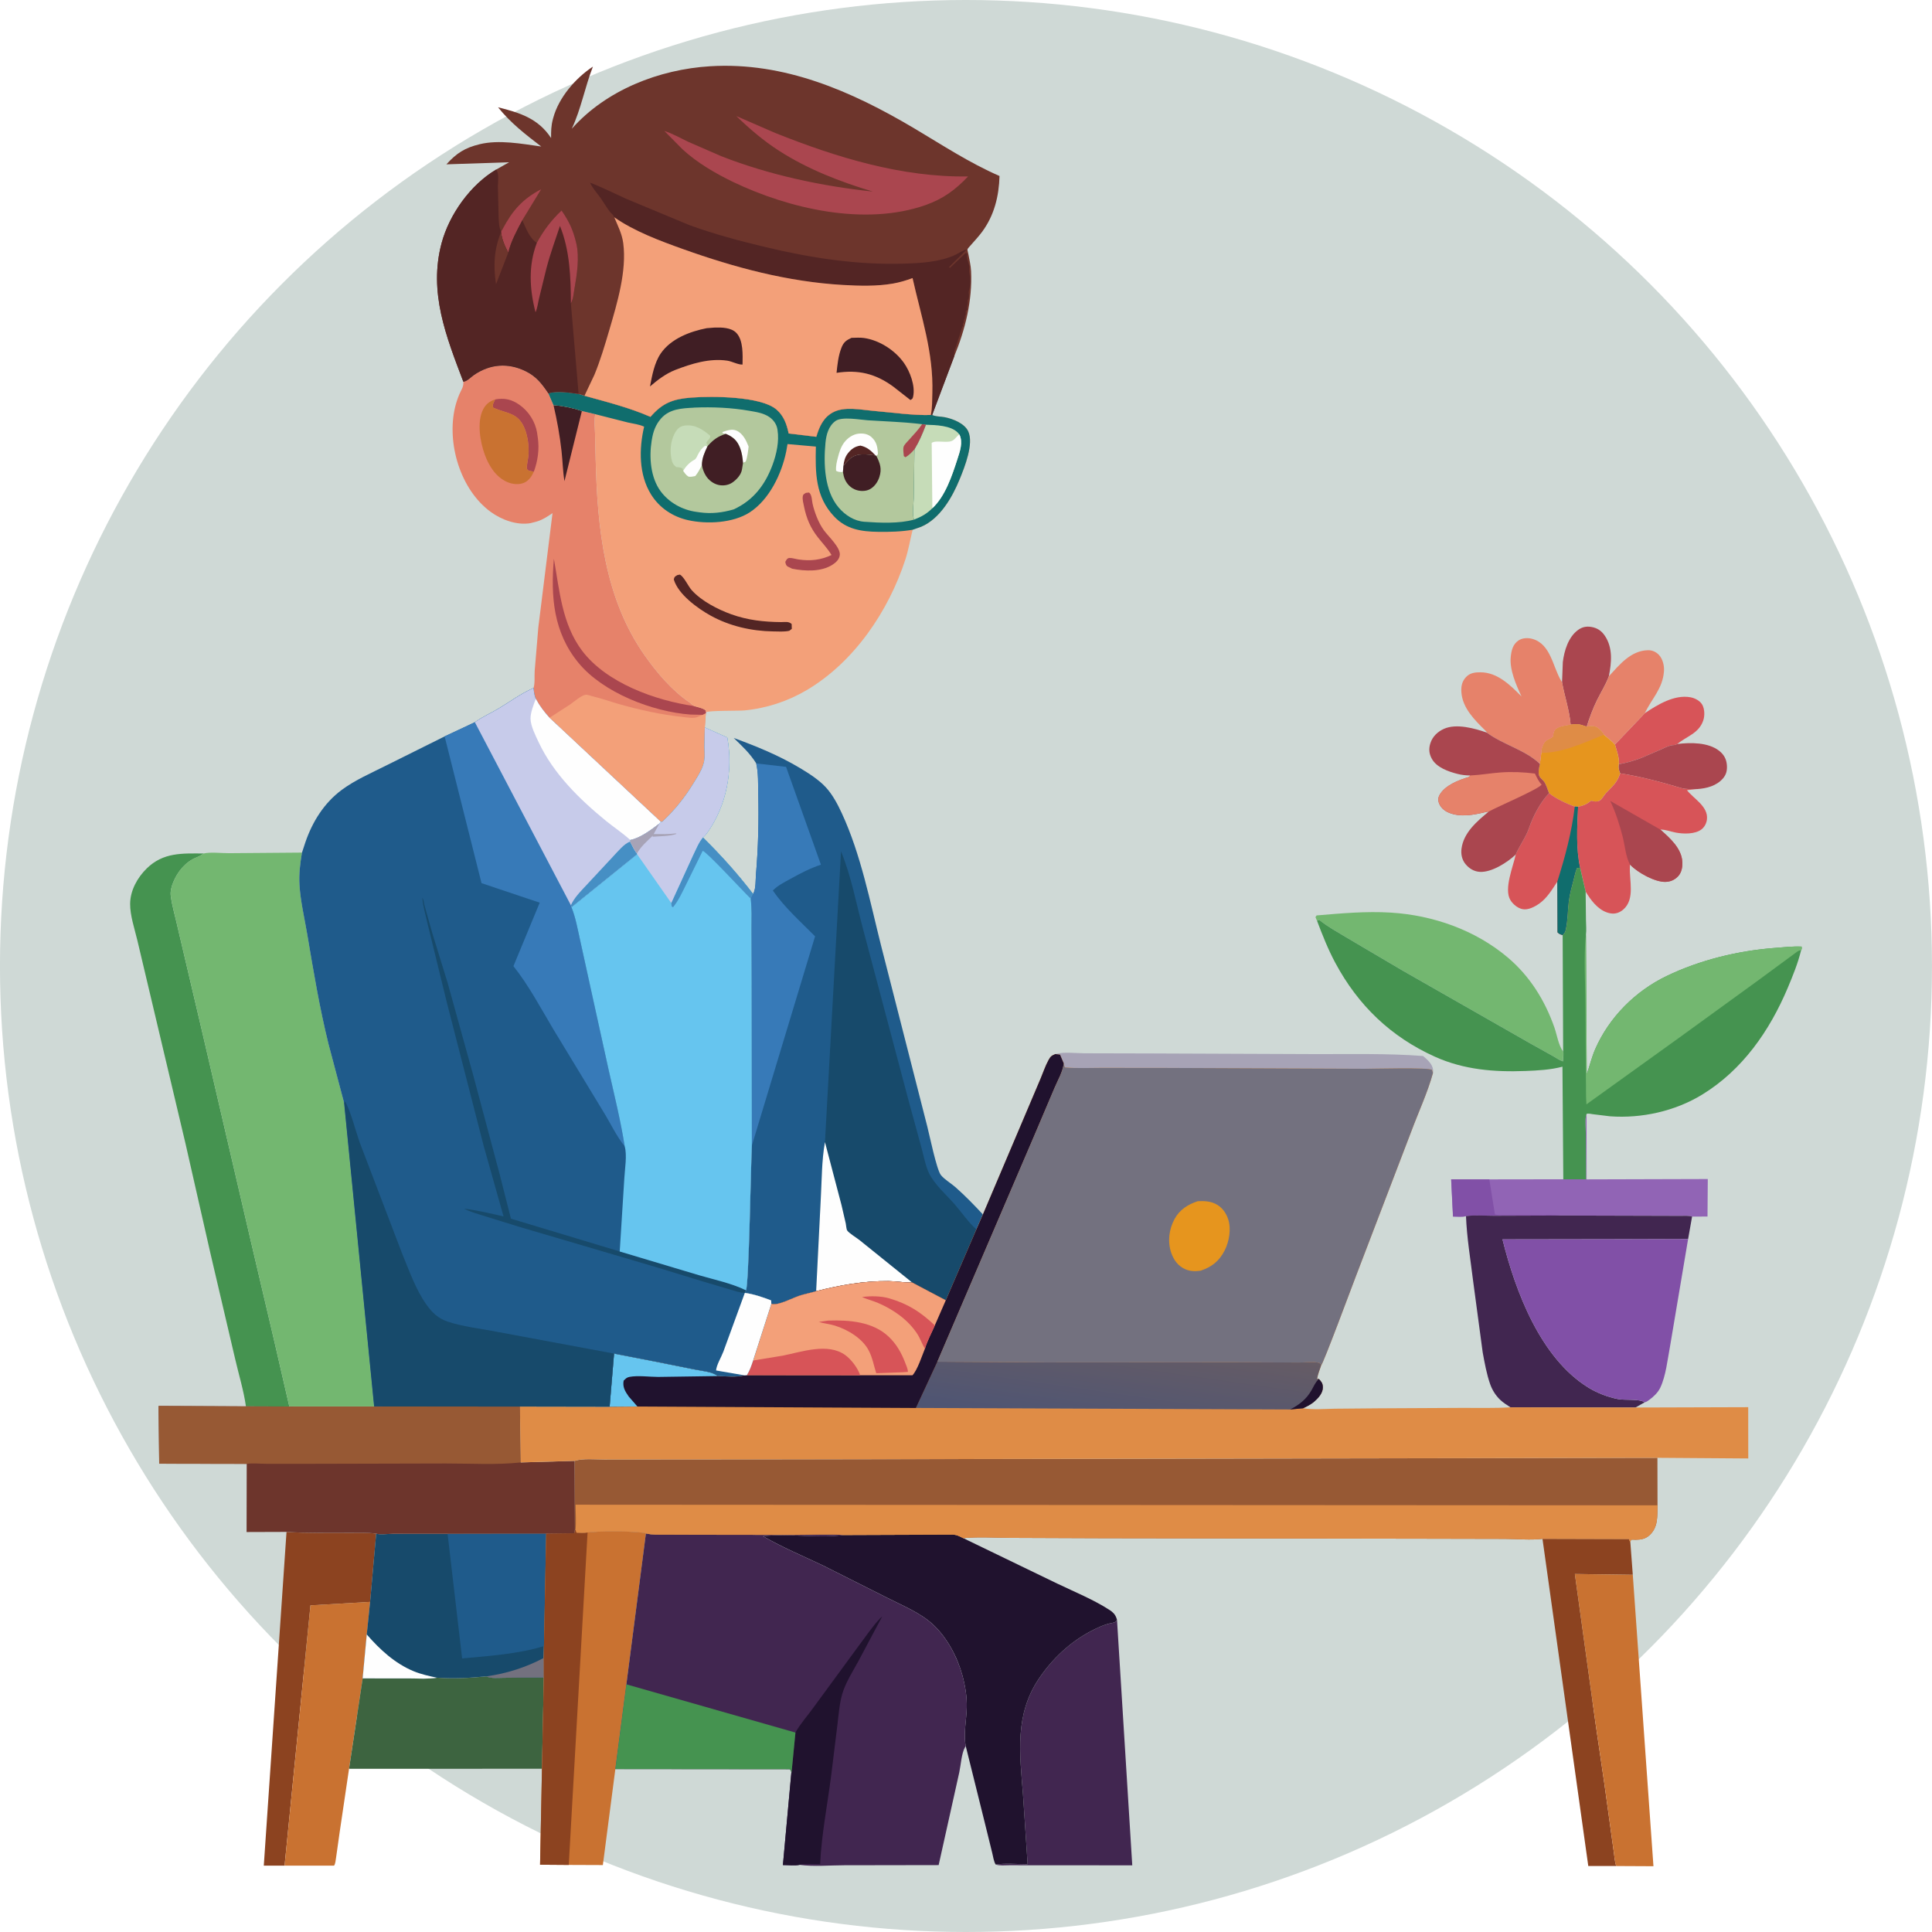 <?xml version="1.0" encoding="UTF-8" standalone="no"?>
<!-- Created with Inkscape (http://www.inkscape.org/) -->

<svg
   width="73.312mm"
   height="73.312mm"
   viewBox="0 0 73.312 73.312"
   version="1.1"
   id="svg1"
   xml:space="preserve"
   xmlns="http://www.w3.org/2000/svg"
   xmlns:svg="http://www.w3.org/2000/svg"><defs
     id="defs1"><linearGradient
       id="gradient_0-02"
       gradientUnits="userSpaceOnUse"
       x1="593.331"
       y1="702.55"
       x2="586.299"
       y2="752.039"
       gradientTransform="matrix(0.074,0,0,0.074,10.937,107.157)"><stop
         offset="0"
         stop-color="#675C64"
         id="stop81-1" /><stop
         offset="1"
         stop-color="#4F5573"
         id="stop82-7" /></linearGradient></defs><g
     id="layer1"
     transform="translate(-3.241,-111.568)"><circle
       style="fill:#cfd9d6;fill-opacity:1;stroke:#000000;stroke-width:0"
       id="path7-9"
       cx="39.896"
       cy="148.224"
       r="36.656" /><g
       id="g9"
       transform="translate(-9.068,2.925)"><path
         fill="#d75458"
         d="m 74.725,135.705 c 0.482,-0.322 1.121,-0.714 1.729,-0.603 0.166,0.03 0.363,0.129 0.449,0.282 0.093,0.165 0.098,0.421 0.038,0.597 -0.17,0.499 -0.629,0.594 -0.983,0.894 -0.059,0.029 -0.088,0.038 -0.154,0.041 -0.143,0.007 -0.308,0.095 -0.439,0.153 l -0.761,0.329 c -0.283,0.11 -0.567,0.188 -0.865,0.244 0.029,-0.225 -0.087,-0.529 -0.148,-0.748 z"
         id="path2-0"
         style="stroke-width:0.074" /><path
         fill="#aa464f"
         d="m 75.958,136.875 c 0.501,-0.061 1.174,-0.067 1.589,0.26 0.175,0.137 0.273,0.313 0.29,0.535 0.016,0.2 -0.018,0.364 -0.153,0.517 -0.244,0.278 -0.612,0.372 -0.968,0.398 l -0.029,1.4e-4 c -0.185,-10e-4 -0.399,0.014 -0.577,-0.038 -0.778,-0.231 -1.52,-0.432 -2.322,-0.559 -0.052,-0.132 -0.076,-0.204 -0.05,-0.345 0.298,-0.056 0.582,-0.134 0.865,-0.244 l 0.761,-0.329 c 0.13,-0.058 0.296,-0.146 0.439,-0.153 0.066,-0.003 0.096,-0.013 0.154,-0.041 z"
         id="path3-64"
         style="stroke-width:0.074" /><path
         fill="#aa464f"
         d="m 71.583,134.531 0.029,-0.763 c 0.053,-0.434 0.21,-0.953 0.579,-1.221 0.154,-0.111 0.31,-0.145 0.496,-0.115 0.227,0.037 0.391,0.144 0.519,0.335 0.313,0.466 0.254,1.021 0.153,1.537 -0.111,0.307 -0.297,0.599 -0.442,0.892 -0.163,0.33 -0.289,0.671 -0.4,1.022 l -0.165,-0.054 c -0.154,-0.054 -0.285,-0.037 -0.444,-0.024 -0.041,-0.528 -0.233,-1.084 -0.326,-1.61 z"
         id="path4-74"
         style="stroke-width:0.074" /><path
         fill="#e6826a"
         d="m 73.36,134.304 c 0.402,-0.437 0.831,-0.973 1.482,-0.988 0.157,-0.004 0.307,0.062 0.414,0.175 0.15,0.157 0.21,0.414 0.194,0.625 -0.048,0.662 -0.463,1.032 -0.725,1.588 l -1.135,1.19 c -0.132,-0.139 -0.272,-0.251 -0.42,-0.371 -0.025,-0.08 -0.156,-0.201 -0.223,-0.252 -0.136,-0.102 -0.27,-0.072 -0.428,-0.054 0.111,-0.351 0.237,-0.691 0.4,-1.022 0.145,-0.293 0.331,-0.585 0.442,-0.892 z"
         id="path5-8"
         style="stroke-width:0.074" /><path
         fill="#e6951e"
         d="m 71.909,136.14 c 0.159,-0.013 0.29,-0.03 0.444,0.024 l 0.165,0.054 c 0.158,-0.019 0.292,-0.048 0.428,0.054 0.068,0.051 0.198,0.172 0.223,0.252 0.148,0.12 0.288,0.232 0.42,0.371 0.062,0.219 0.177,0.523 0.148,0.748 -0.026,0.141 -0.002,0.213 0.05,0.345 -0.124,0.38 -0.295,0.484 -0.546,0.759 -0.083,0.091 -0.135,0.226 -0.246,0.284 -0.086,0.045 -0.218,0.025 -0.31,-0.003 l -0.039,0.03 c -0.16,0.122 -0.263,0.159 -0.457,0.197 l -0.124,-0.007 c -0.309,-0.106 -0.721,-0.3 -0.974,-0.505 -0.057,-0.132 -0.107,-0.321 -0.188,-0.437 -0.048,-0.068 -0.127,-0.121 -0.17,-0.191 -0.078,-0.127 -0.019,-0.348 0.01,-0.485 l 0.053,-0.42 c 0.004,-0.07 0.009,-0.133 0.031,-0.2 0.042,-0.127 0.103,-0.249 0.23,-0.305 0.068,-0.03 0.119,-0.061 0.18,-0.102 0.015,-0.083 0.027,-0.197 0.081,-0.264 0.11,-0.139 0.424,-0.166 0.59,-0.198 z"
         id="path6-58"
         style="stroke-width:0.074" /><path
         fill="#df8c46"
         d="m 71.909,136.14 c 0.159,-0.013 0.29,-0.03 0.444,0.024 l 0.165,0.054 c 0.158,-0.019 0.292,-0.048 0.428,0.054 0.068,0.051 0.198,0.172 0.223,0.252 -0.712,0.29 -1.593,0.7 -2.372,0.686 0.004,-0.07 0.009,-0.133 0.031,-0.2 0.042,-0.127 0.103,-0.249 0.23,-0.305 0.068,-0.03 0.119,-0.061 0.18,-0.102 0.015,-0.083 0.027,-0.197 0.081,-0.264 0.11,-0.139 0.424,-0.166 0.59,-0.198 z"
         id="path7-2"
         style="stroke-width:0.074" /><path
         fill="#a7a3b6"
         d="m 52.355,148.64 c 0.308,-0.091 0.779,-0.03 1.104,-0.029 l 2.46,0.006 6.263,0.025 c 1.369,0.005 2.76,-0.032 4.125,0.072 0.155,0.127 0.362,0.308 0.382,0.526 0.005,0.058 0.002,0.064 -0.004,0.116 l -0.039,-0.116 c -0.125,-0.101 -2.252,-0.04 -2.568,-0.041 l -7.484,-0.032 -2.485,-0.003 c -0.459,-6.7e-4 -0.938,0.026 -1.394,-0.017 l -0.042,-0.152 -0.14,-0.331 z"
         id="path8-6"
         style="stroke-width:0.074" /><path
         fill="#d75458"
         d="m 71.093,138.744 c 0.253,0.205 0.666,0.399 0.974,0.505 l 0.124,0.007 c -0.035,0.747 -0.086,1.581 0.078,2.316 l -0.118,0.01 c -0.061,0.132 -0.088,0.287 -0.124,0.427 -0.071,0.272 -0.153,0.558 -0.187,0.836 -0.043,0.345 -0.037,0.704 -0.11,1.043 l -0.008,0.041 c -0.02,0.09 -0.053,0.134 -0.116,0.201 -0.094,-0.033 -0.126,-0.036 -0.197,-0.108 l -0.007,-1.922 c -0.191,0.289 -0.383,0.613 -0.668,0.819 -0.171,0.124 -0.434,0.268 -0.654,0.222 -0.183,-0.038 -0.363,-0.187 -0.458,-0.345 -0.255,-0.423 0.109,-1.277 0.203,-1.727 0.142,-0.336 0.386,-0.659 0.503,-1.001 0.149,-0.437 0.433,-0.996 0.764,-1.324 z"
         id="path9-0"
         style="stroke-width:0.074" /><path
         fill="#106d6d"
         d="m 72.067,139.249 0.124,0.007 c -0.035,0.747 -0.086,1.581 0.078,2.316 l -0.118,0.01 c -0.061,0.132 -0.088,0.287 -0.124,0.427 -0.071,0.272 -0.153,0.558 -0.187,0.836 -0.043,0.345 -0.037,0.704 -0.11,1.043 l -0.008,0.041 c -0.02,0.09 -0.053,0.134 -0.116,0.201 -0.094,-0.033 -0.126,-0.036 -0.197,-0.108 l -0.007,-1.922 c 0.298,-0.943 0.546,-1.867 0.664,-2.851 z"
         id="path10-6"
         style="stroke-width:0.074" /><path
         fill="#e6826a"
         d="m 68.734,136.445 c -0.042,-0.061 -0.026,-0.044 -0.07,-0.088 -0.399,-0.393 -0.853,-0.84 -0.9,-1.435 -0.018,-0.227 0.018,-0.427 0.183,-0.595 0.153,-0.155 0.339,-0.174 0.545,-0.173 0.643,0.004 1.129,0.489 1.552,0.916 -0.204,-0.438 -0.462,-1.019 -0.407,-1.512 0.027,-0.243 0.078,-0.465 0.293,-0.612 0.15,-0.102 0.365,-0.107 0.534,-0.058 0.694,0.2 0.768,1.063 1.082,1.584 l 0.037,0.06 c 0.093,0.526 0.285,1.081 0.326,1.61 -0.166,0.033 -0.48,0.06 -0.59,0.198 -0.053,0.067 -0.066,0.181 -0.081,0.264 -0.061,0.042 -0.112,0.072 -0.18,0.102 -0.127,0.057 -0.188,0.179 -0.23,0.305 -0.022,0.067 -0.027,0.13 -0.031,0.2 l -0.053,0.42 c -0.554,-0.535 -1.406,-0.732 -2.011,-1.186 z"
         id="path11-6"
         style="stroke-width:0.074" /><path
         fill="#9164b5"
         d="m 71.629,153.392 0.864,0.001 -0.01,-1.748 c -7.43e-4,-0.208 -0.041,-0.492 0.015,-0.686 l 0.015,-0.049 0.002,2.486 4.598,-0.013 -0.011,1.423 -0.588,0.003 c -0.135,-0.045 -0.305,-0.027 -0.447,-0.028 l -0.991,-0.003 -3.583,-0.01 -2.501,0.007 c -0.343,-4.4e-4 -0.719,-0.033 -1.058,0.012 -0.103,0.044 -0.369,0.016 -0.491,0.019 l -0.07,-1.411 1.446,0.001 z"
         id="path12-4"
         style="stroke-width:0.074" /><path
         fill="#8150a7"
         d="m 67.938,154.788 c -0.103,0.044 -0.369,0.016 -0.491,0.019 l -0.07,-1.411 1.446,0.001 0.213,1.33 c 0.182,0.042 0.406,0.018 0.593,0.02 l 1.202,0.008 c 0.215,10e-4 0.453,-0.019 0.665,0.014 l -2.501,0.007 c -0.343,-4.4e-4 -0.719,-0.033 -1.058,0.012 z"
         id="path13-6"
         style="stroke-width:0.074" /><path
         fill="#aa464f"
         d="m 68.095,138.069 c -0.166,-0.002 -0.318,-0.018 -0.479,-0.059 -0.345,-0.088 -0.792,-0.242 -0.975,-0.575 -0.108,-0.197 -0.122,-0.382 -0.053,-0.594 0.083,-0.254 0.277,-0.436 0.517,-0.543 0.467,-0.208 1.165,-0.018 1.628,0.148 0.605,0.453 1.457,0.651 2.011,1.186 -0.03,0.137 -0.088,0.358 -0.01,0.485 0.043,0.07 0.122,0.123 0.17,0.191 0.081,0.116 0.132,0.305 0.188,0.437 -0.331,0.328 -0.615,0.887 -0.764,1.324 -0.116,0.342 -0.361,0.665 -0.503,1.001 -0.316,0.298 -0.909,0.681 -1.359,0.657 -0.22,-0.012 -0.405,-0.124 -0.544,-0.292 -0.137,-0.164 -0.182,-0.379 -0.154,-0.588 0.08,-0.612 0.586,-1.038 1.031,-1.405 -0.075,0.007 -0.049,0.001 -0.112,0.016 -0.458,0.108 -0.975,0.212 -1.424,0.013 -0.159,-0.07 -0.298,-0.196 -0.355,-0.364 -0.033,-0.099 -0.029,-0.195 0.021,-0.287 0.207,-0.38 0.741,-0.582 1.132,-0.696 z"
         id="path14-2"
         style="stroke-width:0.074" /><path
         fill="#e6826a"
         d="m 68.095,138.069 c 0.391,-0.017 0.77,-0.087 1.158,-0.115 0.431,-0.031 0.873,-0.011 1.301,0.043 0.073,0.152 0.135,0.292 0.252,0.416 -0.073,0.161 -1.701,0.851 -2.006,1.027 -0.075,0.007 -0.049,0.001 -0.112,0.016 -0.458,0.108 -0.975,0.212 -1.424,0.013 -0.159,-0.07 -0.298,-0.196 -0.355,-0.364 -0.033,-0.099 -0.029,-0.195 0.021,-0.287 0.207,-0.38 0.741,-0.582 1.132,-0.696 z"
         id="path15-8"
         style="stroke-width:0.074" /><path
         fill="#8c4320"
         d="m 70.84,167.034 3.278,0.009 0.057,0.13 0.092,1.227 -2.198,-0.03 0.796,5.751 0.321,2.19 0.351,2.544 c 0.031,0.183 0.04,0.425 0.102,0.596 l -1.061,-8e-5 z"
         id="path16-96"
         style="stroke-width:0.074" /><path
         fill="#d75458"
         d="m 73.789,137.988 c 0.802,0.127 1.544,0.328 2.322,0.559 0.179,0.053 0.392,0.037 0.577,0.038 l -0.366,0.042 c 0.253,0.325 0.812,0.615 0.759,1.104 -0.016,0.15 -0.09,0.295 -0.21,0.386 -0.243,0.185 -0.679,0.174 -0.969,0.12 -0.191,-0.036 -0.394,-0.118 -0.589,-0.115 0.362,0.322 0.813,0.715 0.835,1.238 0.008,0.189 -0.029,0.392 -0.161,0.534 -0.127,0.136 -0.29,0.207 -0.476,0.213 -0.399,0.012 -1.052,-0.349 -1.328,-0.637 l -0.021,-0.024 -0.005,0.074 c -0.031,0.517 0.209,1.242 -0.254,1.639 -0.133,0.114 -0.296,0.172 -0.472,0.144 -0.393,-0.063 -0.676,-0.394 -0.878,-0.708 l -0.074,-0.116 -0.209,-0.908 c -0.165,-0.735 -0.113,-1.569 -0.078,-2.316 0.194,-0.038 0.297,-0.075 0.457,-0.197 l 0.039,-0.03 c 0.091,0.027 0.224,0.048 0.31,0.003 0.111,-0.058 0.163,-0.193 0.246,-0.284 0.251,-0.275 0.422,-0.38 0.546,-0.759 z"
         id="path17-07"
         style="stroke-width:0.074" /><path
         fill="#aa464f"
         d="m 74.161,141.446 c -0.161,-0.281 -0.194,-0.726 -0.276,-1.046 -0.119,-0.461 -0.269,-0.936 -0.475,-1.366 l 1.902,1.088 c 0.362,0.322 0.813,0.715 0.835,1.238 0.008,0.189 -0.029,0.392 -0.161,0.534 -0.127,0.136 -0.29,0.207 -0.476,0.213 -0.399,0.012 -1.052,-0.349 -1.328,-0.637 z"
         id="path18-0"
         style="stroke-width:0.074" /><path
         fill="#8c4320"
         d="m 23.181,166.774 c 0.79,0.054 1.595,0.028 2.388,0.035 0.334,0.003 0.685,-0.016 1.015,0.031 l -0.23,2.589 -2.264,0.132 -0.982,9.876 H 22.319 Z"
         id="path19-1"
         style="stroke-width:0.074" /><path
         fill="#73b770"
         d="m 62.283,143.582 -0.057,-0.137 0.043,-0.065 c 0.94,-0.079 1.871,-0.165 2.815,-0.107 1.603,0.098 3.205,0.66 4.438,1.702 0.838,0.708 1.415,1.635 1.774,2.667 0.091,0.26 0.156,0.682 0.325,0.894 0.027,0.1 -0.002,0.271 -0.005,0.379 -0.127,-0.034 -0.27,-0.139 -0.389,-0.205 l -0.827,-0.461 -4.873,-2.78 -2.147,-1.266 c -0.329,-0.202 -0.69,-0.395 -0.99,-0.637 l -0.028,-0.023 z"
         id="path20-0"
         style="stroke-width:0.074" /><path
         fill="#c97231"
         d="m 73.639,179.452 c -0.063,-0.171 -0.072,-0.414 -0.102,-0.596 l -0.351,-2.544 -0.321,-2.19 -0.796,-5.751 2.198,0.03 0.784,11.058 z"
         id="path21-13"
         style="stroke-width:0.074" /><path
         fill="#c97231"
         d="m 23.108,179.436 0.982,-9.876 2.264,-0.132 -0.127,1.236 -0.156,1.667 -0.517,3.43 -0.353,2.385 -0.14,0.992 c -0.015,0.087 -0.023,0.23 -0.076,0.299 z"
         id="path22-7"
         style="stroke-width:0.074" /><path
         fill="#412650"
         d="m 71.496,154.768 3.583,0.01 0.991,0.003 c 0.142,6e-4 0.312,-0.017 0.447,0.028 l -0.151,0.852 -7.043,0.011 c 0.492,1.979 1.442,4.505 3.259,5.625 0.338,0.208 0.74,0.362 1.129,0.437 0.26,0.05 0.809,-0.016 1.008,0.121 l -0.352,0.199 -4.741,-0.008 c -0.133,-0.087 -0.272,-0.173 -0.388,-0.283 -0.174,-0.164 -0.305,-0.374 -0.384,-0.599 -0.134,-0.383 -0.21,-0.808 -0.283,-1.207 l -0.366,-2.729 c -0.099,-0.81 -0.236,-1.624 -0.267,-2.439 0.338,-0.045 0.714,-0.013 1.058,-0.012 z"
         id="path23-72"
         style="stroke-width:0.074" /><path
         fill="#3d6440"
         d="m 30.768,172.254 c 0.181,0.089 0.449,0.055 0.649,0.055 l 1.529,-0.015 -0.071,3.466 -7.321,0.002 0.517,-3.43 1.811,0.002 c 0.329,8e-5 0.686,0.028 1.009,-0.027 l 0.007,-0.002 c 0.639,0.046 1.235,0.012 1.87,-0.05 z"
         id="path24-6"
         style="stroke-width:0.074" /><path
         fill="#8150a7"
         d="m 74.719,161.854 c -0.2,-0.137 -0.748,-0.071 -1.008,-0.121 -0.39,-0.075 -0.791,-0.228 -1.129,-0.437 -1.818,-1.12 -2.767,-3.646 -3.259,-5.625 l 7.043,-0.011 -0.689,4.091 c -0.092,0.485 -0.154,1.101 -0.366,1.548 -0.087,0.183 -0.251,0.34 -0.412,0.458 -0.042,0.031 -0.128,0.095 -0.178,0.097 z"
         id="path25-4"
         style="stroke-width:0.074" /><path
         fill="#412650"
         d="m 54.695,170.111 0.579,9.314 -3.689,-0.002 -0.98,-0.001 c -0.163,-2.2e-4 -0.358,0.024 -0.513,-0.026 0.374,-0.057 0.83,-0.012 1.212,-0.013 l -0.177,-2.657 c -0.124,-1.55 -0.318,-3.007 0.599,-4.376 0.5,-0.747 1.176,-1.389 1.974,-1.808 0.245,-0.129 0.518,-0.26 0.792,-0.31 0.117,-0.021 0.135,-0.029 0.203,-0.121 z"
         id="path26-5"
         style="stroke-width:0.074" /><path
         fill="#459350"
         d="m 21.641,162.01 c -0.084,-0.603 -0.276,-1.22 -0.413,-1.817 l -0.937,-4.003 -0.942,-4.148 -1.299,-5.484 -0.53,-2.236 c -0.103,-0.432 -0.278,-0.944 -0.273,-1.387 0.006,-0.505 0.274,-0.988 0.626,-1.334 0.629,-0.619 1.35,-0.576 2.166,-0.571 l -0.029,0.02 c -0.084,0.057 -0.16,0.097 -0.254,0.134 -0.401,0.161 -0.708,0.532 -0.868,0.925 -0.068,0.167 -0.123,0.351 -0.099,0.533 0.054,0.406 0.181,0.814 0.267,1.215 l 0.911,3.882 1.824,7.847 0.933,3.979 0.564,2.451 z"
         id="path27-20"
         style="stroke-width:0.074" /><path
         fill="#174a6b"
         d="m 29.293,166.845 3.741,-0.007 -0.084,4.274 -0.008,0.444 0.003,0.738 -1.529,0.015 c -0.2,2.2e-4 -0.468,0.034 -0.649,-0.055 -0.636,0.062 -1.232,0.097 -1.87,0.05 l -0.007,0.002 c -0.323,0.055 -0.68,0.027 -1.009,0.027 l -1.811,-0.002 0.156,-1.667 0.127,-1.236 0.23,-2.589 c 0.125,0.047 0.472,0.007 0.618,0.007 z"
         id="path28-29"
         style="stroke-width:0.074" /><path
         fill="#73717f"
         d="m 32.942,171.556 0.003,0.738 -1.529,0.015 c -0.2,2.2e-4 -0.468,0.034 -0.649,-0.055 0.766,-0.107 1.491,-0.337 2.175,-0.698 z"
         id="path29-09"
         style="stroke-width:0.074" /><path
         fill="#fefefe"
         d="m 26.226,170.664 c 0.496,0.573 1.07,1.101 1.778,1.395 0.28,0.116 0.59,0.184 0.886,0.247 -0.323,0.055 -0.68,0.027 -1.009,0.027 l -1.811,-0.002 z"
         id="path30-9"
         style="stroke-width:0.074" /><path
         fill="#1f5b8b"
         d="m 29.293,166.845 3.741,-0.007 -0.084,4.274 -0.025,0.002 c -0.964,0.293 -2.075,0.368 -3.08,0.46 z"
         id="path31-45"
         style="stroke-width:0.074" /><path
         fill="#c97231"
         d="m 34.126,166.692 h 0.023 l 0.04,0.108 c 0.138,0.004 0.279,0.015 0.416,-0.007 0.294,-0.051 1.96,-0.062 2.215,0.037 l -0.742,5.727 -0.419,3.215 -0.474,3.643 -1.293,-0.005 -1.089,-0.008 0.072,-3.643 0.071,-3.466 -0.003,-0.738 0.008,-0.444 0.084,-4.274 1.068,-0.012 z"
         id="path32-1"
         style="stroke-width:0.074" /><path
         fill="#8c4320"
         d="m 34.126,166.692 h 0.023 l 0.04,0.108 c 0.138,0.004 0.279,0.015 0.416,-0.007 l -0.714,12.617 -1.089,-0.008 0.072,-3.643 0.071,-3.466 -0.003,-0.738 0.008,-0.444 0.084,-4.274 1.068,-0.012 z"
         id="path33-0"
         style="stroke-width:0.074" /><path
         fill="#20122e"
         d="m 44.348,166.89 4.1,-0.015 c 0.157,-3e-4 0.273,0.062 0.409,0.133 l 3.57,1.726 c 0.655,0.315 1.384,0.61 1.991,1.005 0.12,0.078 0.206,0.163 0.254,0.3 l 0.023,0.071 c -0.068,0.092 -0.087,0.099 -0.203,0.121 -0.274,0.05 -0.547,0.182 -0.792,0.31 -0.797,0.419 -1.473,1.061 -1.974,1.808 -0.917,1.369 -0.723,2.826 -0.599,4.376 l 0.177,2.657 c -0.383,0.001 -0.838,-0.044 -1.212,0.013 -0.073,-0.11 -0.098,-0.308 -0.131,-0.438 l -0.276,-1.12 -0.73,-2.939 c -0.091,-0.46 0.027,-0.992 0.039,-1.46 0.011,-0.412 -0.058,-0.822 -0.165,-1.218 -0.189,-0.698 -0.58,-1.435 -1.112,-1.93 -0.486,-0.452 -1.167,-0.724 -1.755,-1.023 l -2.432,-1.224 c -0.76,-0.359 -1.538,-0.686 -2.267,-1.107 0.998,-0.115 2.053,0.085 3.05,-0.043 z"
         id="path34-3"
         style="stroke-width:0.074" /><path
         fill="#459350"
         d="m 71.606,144.13 c 0.063,-0.066 0.096,-0.11 0.116,-0.201 l 0.008,-0.041 c 0.073,-0.339 0.067,-0.698 0.11,-1.043 0.034,-0.279 0.116,-0.564 0.187,-0.836 0.036,-0.141 0.063,-0.296 0.124,-0.427 l 0.118,-0.01 0.209,0.908 0.012,1.075 c 0.002,0.179 0.023,0.38 -7.43e-4,0.557 l 0.03,5.297 c 0.112,-0.322 0.189,-0.654 0.327,-0.967 0.53,-1.205 1.52,-2.192 2.703,-2.762 1.267,-0.61 2.715,-0.962 4.116,-1.067 0.332,-0.025 0.674,-0.066 1.007,-0.05 0.008,0.074 0.016,0.072 -0.02,0.144 -0.115,0.478 -0.315,0.969 -0.506,1.423 -0.69,1.633 -1.716,3.112 -3.247,4.049 -1.029,0.63 -2.297,0.91 -3.496,0.823 l -0.642,-0.078 c -0.069,-0.01 -0.182,-0.039 -0.247,-0.014 l -0.015,0.049 c -0.056,0.194 -0.015,0.478 -0.015,0.686 l 0.01,1.748 -0.864,-0.001 -0.032,-4.273 c -0.452,0.12 -0.933,0.145 -1.398,0.163 -1.19,0.046 -2.343,-0.046 -3.441,-0.541 -1.676,-0.756 -2.912,-1.945 -3.78,-3.561 -0.274,-0.51 -0.49,-1.056 -0.694,-1.597 l 0.08,-0.038 0.028,0.023 c 0.3,0.242 0.661,0.436 0.99,0.637 l 2.147,1.266 4.873,2.78 0.827,0.461 c 0.119,0.065 0.261,0.171 0.389,0.205 0.003,-0.108 0.032,-0.278 0.005,-0.379 z"
         id="path35-78"
         style="stroke-width:0.074" /><path
         fill="#73b770"
         d="m 72.49,144.111 0.03,5.297 c 0.112,-0.322 0.189,-0.654 0.327,-0.967 0.53,-1.205 1.52,-2.192 2.703,-2.762 1.267,-0.61 2.715,-0.962 4.116,-1.067 0.332,-0.025 0.674,-0.066 1.007,-0.05 0.008,0.074 0.016,0.072 -0.02,0.144 -0.072,0.002 -0.096,0.015 -0.157,0.056 l -1.484,1.092 -2.984,2.165 -3.52,2.531 c -0.026,-0.312 -0.01,-0.626 -0.02,-0.938 l -0.021,-2.803 c -3.71e-4,-0.881 -0.067,-1.825 0.021,-2.697 z"
         id="path36-8"
         style="stroke-width:0.074" /><path
         fill="#6d352c"
         d="m 26.508,162.014 5.53,0.003 0.029,2.12 2.049,-0.059 0.01,2.614 -0.024,0.134 -1.068,0.012 -3.741,0.007 -2.092,8.2e-4 c -0.145,0 -0.493,0.041 -0.618,-0.007 -0.33,-0.046 -0.681,-0.028 -1.015,-0.031 -0.793,-0.007 -1.597,0.019 -2.388,-0.035 l -1.514,0.005 0.005,-2.588 -3.321,-0.005 -0.023,-2.191 3.313,0.015 1.648,0.005 z"
         id="path37-6"
         style="stroke-width:0.074" /><path
         fill="#975934"
         d="m 26.508,162.014 5.53,0.003 0.029,2.12 c -0.923,0.101 -1.909,0.038 -2.839,0.04 l -5.292,0.013 -1.529,-7.4e-4 c -0.232,-0.001 -0.508,-0.033 -0.735,0.002 l -3.321,-0.005 -0.023,-2.191 3.313,0.015 1.648,0.005 z"
         id="path38-04"
         style="stroke-width:0.074" /><path
         fill="#e6826a"
         d="m 29.889,123.125 0.042,-0.005 c 0.128,-0.033 0.249,-0.169 0.358,-0.244 0.613,-0.423 1.299,-0.475 1.965,-0.147 0.411,0.203 0.617,0.478 0.865,0.843 l 0.193,0.443 c 0.381,0.033 0.715,0.103 1.078,0.221 l 0.507,0.121 c -0.042,0.244 -0.017,0.498 -0.008,0.745 l 0.023,0.95 c 0.063,2.597 0.326,5.279 1.863,7.464 0.456,0.648 1.042,1.34 1.703,1.783 l 0.171,0.138 c 0.13,0.04 0.328,0.073 0.432,0.16 l 0.018,0.072 -0.007,0.042 -0.039,0.537 -0.01,0.746 c 0.004,0.228 0.028,0.453 -0.048,0.671 l -0.017,0.051 c -0.078,0.218 -0.214,0.426 -0.335,0.623 -0.345,0.566 -0.718,1.035 -1.203,1.488 l -0.059,0.003 -4.223,-3.949 c -0.202,-0.224 -0.377,-0.452 -0.519,-0.719 -0.056,-0.132 -0.068,-0.267 -0.087,-0.408 0.063,-0.173 0.032,-0.463 0.046,-0.653 l 0.138,-1.65 0.539,-4.337 c -0.183,0.125 -0.375,0.253 -0.588,0.316 l -0.06,0.017 -0.19,0.048 c -0.513,0.088 -1.093,-0.126 -1.502,-0.423 -1.159,-0.842 -1.682,-2.61 -1.358,-3.974 0.039,-0.165 0.094,-0.33 0.159,-0.486 0.07,-0.167 0.18,-0.305 0.152,-0.486 z"
         id="path39-6"
         style="stroke-width:0.074" /><path
         fill="#aa464f"
         d="m 31.097,123.799 c 0.357,-0.062 0.628,-0.003 0.927,0.208 0.347,0.245 0.595,0.634 0.665,1.054 l 0.018,0.129 0.01,0.063 c 0.063,0.44 2.97e-4,0.876 -0.151,1.291 l -0.197,-0.043 c -0.022,-0.022 -0.054,-0.038 -0.067,-0.067 -0.024,-0.055 0.061,-0.452 0.065,-0.549 0.012,-0.316 -0.028,-0.679 -0.147,-0.973 -0.253,-0.627 -0.661,-0.559 -1.194,-0.799 -0.046,-0.118 0.024,-0.2 0.072,-0.314 z"
         id="path40-7"
         style="stroke-width:0.074" /><path
         fill="#401e24"
         d="m 33.312,124.015 c 0.381,0.033 0.715,0.103 1.078,0.221 l -0.662,2.665 c -0.063,-0.379 -0.068,-0.762 -0.111,-1.143 -0.066,-0.593 -0.169,-1.163 -0.305,-1.743 z"
         id="path41-60"
         style="stroke-width:0.074" /><path
         fill="#aa464f"
         d="m 38.979,135.768 -0.474,-0.011 c -1.435,-0.104 -3.312,-0.829 -4.242,-1.958 -0.955,-1.159 -1.06,-2.515 -0.936,-3.953 0.214,1.205 0.307,2.474 1.068,3.486 0.923,1.227 2.779,1.892 4.254,2.104 0.13,0.04 0.328,0.073 0.432,0.16 l 0.018,0.072 -0.007,0.042 z"
         id="path42-9"
         style="stroke-width:0.074" /><path
         fill="#c97231"
         d="m 32.565,126.544 c -0.074,0.166 -0.187,0.335 -0.358,0.413 -0.196,0.091 -0.456,0.063 -0.65,-0.022 -0.433,-0.19 -0.697,-0.613 -0.853,-1.042 -0.177,-0.484 -0.306,-1.238 -0.062,-1.716 0.102,-0.199 0.247,-0.308 0.455,-0.379 -0.048,0.114 -0.118,0.196 -0.072,0.314 0.534,0.24 0.941,0.172 1.194,0.799 0.119,0.295 0.159,0.657 0.147,0.973 -0.004,0.097 -0.089,0.494 -0.065,0.549 0.013,0.029 0.044,0.045 0.067,0.067 z"
         id="path43-75"
         style="stroke-width:0.074" /><path
         fill="#f3a079"
         d="m 33.159,135.881 0.789,-0.51 c 0.139,-0.098 0.42,-0.343 0.584,-0.365 0.063,-0.008 0.22,0.048 0.285,0.064 0.34,0.081 0.669,0.202 1.005,0.297 0.769,0.217 1.578,0.394 2.373,0.479 0.159,0.017 0.44,0.071 0.588,0.001 0.066,-0.031 0.128,-0.055 0.197,-0.079 l 0.113,-0.057 -0.039,0.537 -0.01,0.746 c 0.004,0.228 0.028,0.453 -0.048,0.671 l -0.017,0.051 c -0.078,0.218 -0.214,0.426 -0.335,0.623 -0.345,0.566 -0.718,1.035 -1.203,1.488 l -0.059,0.003 z"
         id="path44-97"
         style="stroke-width:0.074" /><path
         fill="#73b770"
         d="m 20.04,141.029 c 0.265,-0.061 0.683,-0.008 0.967,-0.011 l 2.762,-0.022 c -0.07,0.411 -0.12,0.805 -0.095,1.223 0.038,0.629 0.194,1.272 0.298,1.894 0.233,1.384 0.466,2.785 0.804,4.148 l 0.591,2.229 1.14,11.522 -3.219,10e-4 -0.564,-2.451 -0.933,-3.979 -1.824,-7.847 -0.911,-3.882 c -0.086,-0.401 -0.212,-0.809 -0.267,-1.215 -0.024,-0.181 0.031,-0.366 0.099,-0.533 0.16,-0.393 0.467,-0.764 0.868,-0.925 0.094,-0.038 0.17,-0.077 0.254,-0.134 z"
         id="path45-8"
         style="stroke-width:0.074" /><path
         fill="#1f5b8b"
         d="m 41.006,137.612 c -0.244,-0.39 -0.529,-0.648 -0.855,-0.966 0.877,0.322 1.703,0.657 2.508,1.138 0.336,0.201 0.713,0.44 0.982,0.729 0.261,0.281 0.454,0.649 0.614,0.995 0.721,1.558 1.069,3.354 1.487,5.015 l 1.753,6.863 c 0.085,0.326 0.354,1.641 0.517,1.846 0.128,0.162 0.401,0.324 0.561,0.467 0.36,0.319 0.706,0.673 1.033,1.028 l -0.248,0.567 -1.16,2.69 -1.273,-0.672 -0.068,-2.2e-4 c -0.276,-0.002 -0.55,-0.052 -0.828,-0.055 -0.948,-0.011 -1.835,0.152 -2.751,0.382 -0.21,0.067 -0.427,0.104 -0.636,0.172 -0.259,0.085 -0.811,0.388 -1.064,0.311 l -0.005,-0.132 c -0.307,-0.119 -0.674,-0.244 -1,-0.286 l 0.044,-0.099 c 0.111,-0.166 0.187,-4.873 0.224,-5.492 l -0.009,-6.258 -0.007,-1.985 c -0.003,-0.369 0.02,-0.761 -0.03,-1.127 0.02,-0.075 0.047,-0.115 0.089,-0.18 l 0.018,-0.028 c 0.094,-0.181 0.077,-0.504 0.094,-0.71 0.087,-1.017 0.111,-2.038 0.087,-3.058 -0.009,-0.379 0.009,-0.785 -0.077,-1.155 z"
         id="path46-5"
         style="stroke-width:0.074" /><path
         fill="#377ab8"
         d="m 41.006,137.612 1.131,0.13 1.323,3.712 c -0.416,0.139 -0.785,0.332 -1.167,0.544 -0.231,0.128 -0.471,0.246 -0.658,0.437 0.441,0.641 1.056,1.186 1.603,1.738 l -2.399,7.94 -0.009,-6.258 -0.007,-1.985 c -0.003,-0.369 0.02,-0.761 -0.03,-1.127 0.02,-0.075 0.047,-0.115 0.089,-0.18 l 0.018,-0.028 c 0.094,-0.181 0.077,-0.504 0.094,-0.71 0.087,-1.017 0.111,-2.038 0.087,-3.058 -0.009,-0.379 0.009,-0.785 -0.077,-1.155 z"
         id="path47-3"
         style="stroke-width:0.074" /><path
         fill="#174a6b"
         d="m 43.613,151.982 0.61,-11.033 c 0.391,0.947 0.582,2.009 0.849,2.999 l 1.727,6.505 0.48,1.755 c 0.085,0.309 0.145,0.662 0.282,0.951 0.202,0.426 0.679,0.841 0.988,1.199 0.262,0.304 0.509,0.67 0.808,0.935 l -1.16,2.69 -1.273,-0.672 -0.068,-2.2e-4 c -0.276,-0.002 -0.55,-0.052 -0.828,-0.055 -0.948,-0.011 -1.835,0.152 -2.751,0.382 l 0.176,-3.506 c 0.04,-0.701 0.033,-1.462 0.159,-2.15 z"
         id="path48-3"
         style="stroke-width:0.074" /><path
         fill="#fefefe"
         d="m 43.613,151.982 0.626,2.382 0.164,0.708 c 0.014,0.066 0.021,0.21 0.052,0.26 0.061,0.1 0.36,0.281 0.468,0.367 l 2.002,1.613 -0.068,-2.2e-4 c -0.276,-0.002 -0.55,-0.052 -0.828,-0.055 -0.948,-0.011 -1.835,0.152 -2.751,0.382 l 0.176,-3.506 c 0.04,-0.701 0.033,-1.462 0.159,-2.15 z"
         id="path49-8"
         style="stroke-width:0.074" /><path
         fill="#412650"
         d="m 36.819,166.83 c 0.244,0.058 0.501,0.044 0.751,0.046 l 1.111,0.004 3.779,0.005 c 0.623,5.9e-4 1.268,-0.035 1.889,0.005 l -0.036,0.005 c -0.997,0.128 -2.052,-0.072 -3.05,0.043 0.729,0.421 1.507,0.748 2.267,1.107 l 2.432,1.224 c 0.588,0.299 1.269,0.571 1.755,1.023 0.532,0.495 0.922,1.232 1.112,1.93 0.107,0.396 0.176,0.806 0.165,1.218 -0.012,0.468 -0.13,1 -0.039,1.46 l -0.027,0.043 c -0.134,0.229 -0.16,0.686 -0.217,0.948 l -0.784,3.525 -3.589,0.006 c -0.538,0.001 -1.152,0.057 -1.684,-0.015 -0.177,0.041 -0.449,0.007 -0.637,0.009 l 0.321,-3.515 c -0.02,-0.091 3.72e-4,-0.05 -0.061,-0.123 l -6.619,-0.006 0.419,-3.215 z"
         id="path50-3"
         style="stroke-width:0.074" /><path
         fill="#20122e"
         d="m 42.493,174.386 c 0.197,-0.353 0.478,-0.656 0.711,-0.986 l 1.708,-2.33 c 0.253,-0.331 0.507,-0.718 0.793,-1.016 0.037,-0.039 0.041,-0.04 0.077,-0.068 l -0.903,1.697 c -0.19,0.347 -0.425,0.72 -0.561,1.091 -0.147,0.4 -0.177,0.854 -0.227,1.273 l -0.24,1.954 c -0.143,1.119 -0.37,2.256 -0.421,3.383 -0.245,8.9e-4 -0.538,-0.028 -0.776,0.021 -0.177,0.041 -0.449,0.007 -0.637,0.009 l 0.321,-3.515 0.008,-0.005 z"
         id="path51-7"
         style="stroke-width:0.074" /><path
         fill="#459350"
         d="m 36.077,172.557 6.416,1.83 -0.146,1.509 -0.008,0.005 c -0.02,-0.091 3.72e-4,-0.05 -0.061,-0.123 l -6.619,-0.006 z"
         id="path52-9"
         style="stroke-width:0.074" /><path
         fill="#975934"
         d="m 34.116,164.078 c 0.308,-0.102 0.795,-0.052 1.124,-0.053 l 2.006,-0.002 7.021,-0.006 30.935,-0.055 0.004,1.802 c -0.013,0.42 0.032,0.836 -0.314,1.143 -0.151,0.134 -0.319,0.161 -0.514,0.164 -0.026,4.5e-4 -0.155,-0.008 -0.166,0 -0.03,0.021 -0.024,0.069 -0.037,0.104 l -0.057,-0.13 -3.278,-0.009 c -0.448,0.056 -0.972,0.003 -1.429,0.002 l -3.264,-0.007 -11.945,-0.018 -3.555,-0.014 c -0.587,-0.002 -1.207,-0.046 -1.79,0.011 -0.136,-0.071 -0.252,-0.133 -0.409,-0.133 l -4.1,0.015 c -0.621,-0.04 -1.266,-0.004 -1.889,-0.005 l -3.779,-0.005 -1.111,-0.004 c -0.25,-0.002 -0.506,0.012 -0.751,-0.046 -0.255,-0.1 -1.921,-0.088 -2.215,-0.037 -0.137,0.022 -0.277,0.012 -0.416,0.007 l -0.04,-0.108 h -0.023 z"
         id="path53-3"
         style="stroke-width:0.074" /><path
         fill="#df8c46"
         d="m 34.148,166.692 c 0.031,-0.306 0.002,-0.642 0.002,-0.951 l 41.056,0.023 c -0.013,0.42 0.032,0.836 -0.314,1.143 -0.151,0.134 -0.319,0.161 -0.514,0.164 -0.026,4.5e-4 -0.155,-0.008 -0.166,0 -0.03,0.021 -0.024,0.069 -0.037,0.104 l -0.057,-0.13 -3.278,-0.009 c -0.448,0.056 -0.972,0.003 -1.429,0.002 l -3.264,-0.007 -11.945,-0.018 -3.555,-0.014 c -0.587,-0.002 -1.207,-0.046 -1.79,0.011 -0.136,-0.071 -0.252,-0.133 -0.409,-0.133 l -4.1,0.015 c -0.621,-0.04 -1.266,-0.004 -1.889,-0.005 l -3.779,-0.005 -1.111,-0.004 c -0.25,-0.002 -0.506,0.012 -0.751,-0.046 -0.255,-0.1 -1.921,-0.088 -2.215,-0.037 -0.137,0.022 -0.277,0.012 -0.416,0.007 z"
         id="path54-7"
         style="stroke-width:0.074" /><path
         fill="#f3a079"
         d="m 33.119,123.572 c 0.314,-0.115 0.815,-0.024 1.145,0.02 l 0.223,0.069 c 0.846,0.235 1.697,0.448 2.505,0.8 0.461,-0.536 0.869,-0.68 1.562,-0.732 0.775,-0.057 2.623,-0.055 3.216,0.452 0.281,0.24 0.394,0.562 0.465,0.911 l 1.05,0.126 c 0.11,-0.375 0.261,-0.724 0.622,-0.923 0.443,-0.244 1.073,-0.102 1.557,-0.06 0.704,0.06 1.462,0.174 2.166,0.156 l 0.049,-0.001 0.045,0.017 c 0.133,0.047 0.291,0.04 0.43,0.067 0.312,0.06 0.75,0.233 0.893,0.532 0.224,0.466 -0.135,1.363 -0.32,1.816 -0.28,0.687 -0.749,1.508 -1.464,1.81 l -0.322,0.113 c -0.094,0.373 -0.157,0.759 -0.275,1.124 -0.636,1.957 -1.941,3.892 -3.738,4.957 -0.72,0.427 -1.538,0.696 -2.372,0.775 -0.218,0.021 -1.351,-0.001 -1.457,0.069 l -0.018,-0.072 c -0.104,-0.087 -0.301,-0.12 -0.432,-0.16 l -0.171,-0.138 c -0.661,-0.443 -1.247,-1.134 -1.703,-1.783 -1.537,-2.185 -1.8,-4.867 -1.863,-7.464 l -0.023,-0.95 c -0.009,-0.247 -0.034,-0.501 0.008,-0.745 l -0.507,-0.121 c -0.363,-0.118 -0.697,-0.188 -1.078,-0.221 z"
         id="path55-8"
         style="stroke-width:0.074" /><path
         fill="#aa464f"
         d="m 42.897,127.344 0.112,-0.011 0.034,0.033 c 0.075,0.097 0.073,0.267 0.099,0.387 0.037,0.171 0.094,0.345 0.159,0.507 0.071,0.179 0.161,0.352 0.274,0.509 0.162,0.224 0.63,0.648 0.601,0.934 -0.016,0.165 -0.146,0.285 -0.277,0.369 -0.429,0.277 -1.053,0.248 -1.532,0.151 l -0.177,-0.086 c -0.059,-0.046 -0.07,-0.105 -0.082,-0.175 0.038,-0.065 0.067,-0.141 0.156,-0.146 0.097,-0.006 0.253,0.044 0.354,0.058 0.451,0.063 0.83,0.023 1.244,-0.17 -0.145,-0.244 -0.346,-0.451 -0.521,-0.675 -0.284,-0.364 -0.432,-0.719 -0.524,-1.171 -0.024,-0.119 -0.066,-0.264 -0.045,-0.383 0.014,-0.084 0.055,-0.086 0.122,-0.132 z"
         id="path56-7"
         style="stroke-width:0.074" /><path
         fill="#532524"
         d="m 38.015,130.464 0.093,-0.017 c 0.157,0.08 0.314,0.442 0.452,0.594 0.371,0.411 0.988,0.729 1.505,0.914 0.617,0.221 1.23,0.288 1.88,0.294 0.162,0.002 0.279,-0.037 0.404,0.071 l 0.006,0.186 -0.097,0.074 c -0.197,0.042 -0.417,0.025 -0.619,0.022 -0.814,-0.011 -1.647,-0.203 -2.362,-0.598 -0.498,-0.275 -1.236,-0.81 -1.4,-1.374 0.027,-0.112 0.039,-0.104 0.139,-0.167 z"
         id="path57-4"
         style="stroke-width:0.074" /><path
         fill="#106d6d"
         d="m 33.119,123.572 c 0.314,-0.115 0.815,-0.024 1.145,0.02 l 0.223,0.069 c 0.846,0.235 1.697,0.448 2.505,0.8 0.461,-0.536 0.869,-0.68 1.562,-0.732 0.775,-0.057 2.623,-0.055 3.216,0.452 0.281,0.24 0.394,0.562 0.465,0.911 l 1.05,0.126 c 0.11,-0.375 0.261,-0.724 0.622,-0.923 0.443,-0.244 1.073,-0.102 1.557,-0.06 0.704,0.06 1.462,0.174 2.166,0.156 l 0.049,-0.001 0.045,0.017 c 0.133,0.047 0.291,0.04 0.43,0.067 0.312,0.06 0.75,0.233 0.893,0.532 0.224,0.466 -0.135,1.363 -0.32,1.816 -0.28,0.687 -0.749,1.508 -1.464,1.81 l -0.322,0.113 c -0.437,0.075 -0.869,0.085 -1.311,0.079 -0.635,-0.008 -1.202,-0.093 -1.661,-0.574 -0.728,-0.761 -0.722,-1.672 -0.701,-2.661 l -1.076,-0.095 -0.048,0.276 c -0.172,0.849 -0.642,1.835 -1.391,2.318 -0.631,0.406 -1.621,0.452 -2.331,0.294 -0.585,-0.131 -1.086,-0.462 -1.406,-0.973 -0.471,-0.754 -0.461,-1.737 -0.265,-2.576 -0.183,-0.087 -0.417,-0.112 -0.615,-0.158 l -1.239,-0.315 -0.507,-0.121 c -0.363,-0.118 -0.697,-0.188 -1.078,-0.221 z"
         id="path58-1"
         style="stroke-width:0.074" /><path
         fill="#c6dcb8"
         d="m 47.443,124.76 c 0.369,0.011 0.954,0.024 1.218,0.307 l 0.052,0.061 c 0.149,0.294 0.019,0.651 -0.078,0.949 -0.201,0.62 -0.457,1.398 -0.947,1.851 -0.206,0.209 -0.42,0.326 -0.689,0.431 -0.084,-0.164 -0.021,-0.604 -0.017,-0.797 l 0.027,-1.871 c 0.184,-0.306 0.308,-0.598 0.433,-0.931 z"
         id="path59-9"
         style="stroke-width:0.074" /><path
         fill="#fefefe"
         d="m 48.713,125.128 c 0.149,0.294 0.019,0.651 -0.078,0.949 -0.201,0.62 -0.457,1.398 -0.947,1.851 l -0.025,-2.479 c 0.175,-0.123 0.604,0.033 0.807,-0.096 0.083,-0.053 0.154,-0.164 0.243,-0.226 z"
         id="path60-0"
         style="stroke-width:0.074" /><path
         fill="#b3c89d"
         d="m 46.999,128.359 c -0.58,0.159 -1.295,0.126 -1.891,0.083 -0.386,-0.028 -0.729,-0.251 -0.975,-0.54 -0.543,-0.637 -0.577,-1.663 -0.5,-2.46 0.03,-0.308 0.117,-0.635 0.381,-0.825 0.246,-0.177 0.935,-0.045 1.225,-0.026 0.685,0.044 1.379,0.065 2.06,0.148 l 0.142,0.023 c -0.125,0.333 -0.249,0.625 -0.433,0.931 l -0.027,1.871 c -0.004,0.193 -0.068,0.634 0.017,0.797 z"
         id="path61-9"
         style="stroke-width:0.074" /><path
         fill="#aa464f"
         d="m 47.301,124.737 0.142,0.023 c -0.125,0.333 -0.249,0.625 -0.433,0.931 -0.108,0.121 -0.2,0.22 -0.341,0.303 l -0.064,-0.043 c -0.007,-0.098 -0.035,-0.266 -0.007,-0.356 0.026,-0.082 0.138,-0.189 0.197,-0.255 0.178,-0.201 0.354,-0.379 0.506,-0.602 z"
         id="path62-88"
         style="stroke-width:0.074" /><path
         fill="#fefefe"
         d="m 44.295,126.555 c -0.106,-0.003 -0.167,0.008 -0.259,-0.047 -0.015,-0.181 0.022,-0.329 0.067,-0.501 0.053,-0.202 0.11,-0.402 0.238,-0.571 0.131,-0.173 0.333,-0.316 0.554,-0.338 0.172,-0.017 0.345,0.011 0.478,0.127 0.204,0.179 0.24,0.393 0.25,0.652 l -0.058,0.069 -0.031,-0.021 c -0.332,-0.034 -0.683,-0.113 -0.964,0.12 -0.094,0.079 -0.176,0.181 -0.256,0.274 z"
         id="path63-5"
         style="stroke-width:0.074" /><path
         fill="#532524"
         d="m 44.314,126.319 c 0.018,-0.174 0.059,-0.334 0.169,-0.474 0.13,-0.165 0.269,-0.264 0.477,-0.293 0.252,0.055 0.4,0.191 0.574,0.374 -0.332,-0.034 -0.683,-0.113 -0.964,0.12 -0.094,0.079 -0.176,0.181 -0.256,0.274 z"
         id="path64-8"
         style="stroke-width:0.074" /><path
         fill="#401e24"
         d="m 44.314,126.319 c 0.081,-0.092 0.162,-0.195 0.256,-0.274 0.28,-0.234 0.632,-0.155 0.964,-0.12 l 0.031,0.021 c 0.143,0.287 0.214,0.49 0.111,0.804 -0.061,0.188 -0.19,0.37 -0.368,0.462 -0.153,0.079 -0.356,0.076 -0.516,0.021 -0.183,-0.062 -0.332,-0.206 -0.414,-0.38 -0.045,-0.095 -0.066,-0.194 -0.083,-0.298 z"
         id="path65-43"
         style="stroke-width:0.074" /><path
         fill="#b3c89d"
         d="m 38.646,124.11 c 0.699,-0.029 1.421,9.6e-4 2.111,0.123 0.262,0.046 0.524,0.082 0.749,0.237 0.153,0.105 0.272,0.272 0.302,0.458 l 0.006,0.04 c 0.067,0.425 -0.041,0.911 -0.188,1.31 -0.282,0.765 -0.732,1.352 -1.478,1.695 -0.428,0.123 -0.839,0.174 -1.283,0.112 l -0.07,-0.01 -0.066,-0.009 c -0.529,-0.073 -1.032,-0.35 -1.351,-0.781 -0.383,-0.518 -0.441,-1.285 -0.343,-1.905 l 0.01,-0.058 c 0.049,-0.303 0.142,-0.565 0.348,-0.799 0.325,-0.369 0.798,-0.387 1.253,-0.411 z"
         id="path66-7"
         style="stroke-width:0.074" /><path
         fill="#fefefe"
         d="m 39.852,125.106 -0.128,-0.028 0.003,-0.043 c 0.163,-0.056 0.356,-0.125 0.526,-0.053 0.242,0.103 0.373,0.376 0.463,0.606 -0.025,0.193 -0.04,0.384 -0.109,0.567 l -0.102,0.052 c -0.019,-0.197 -0.042,-0.385 -0.115,-0.572 -0.112,-0.284 -0.261,-0.411 -0.537,-0.53 z"
         id="path67-1"
         style="stroke-width:0.074" /><path
         fill="#c6dcb8"
         d="m 38.236,126.514 -0.029,-0.098 c -0.062,-0.027 -0.102,-0.04 -0.172,-0.045 l -0.059,-0.002 c -0.134,-0.098 -0.164,-0.182 -0.194,-0.341 -0.064,-0.339 -0.01,-0.758 0.194,-1.044 0.088,-0.124 0.187,-0.177 0.337,-0.194 0.384,-0.042 0.667,0.153 0.945,0.388 0.016,0.121 -0.104,0.156 -0.147,0.271 l 0.065,0.104 -0.027,0.038 c -0.108,0.23 -0.205,0.442 -0.206,0.702 -0.076,0.147 -0.147,0.284 -0.252,0.413 -0.072,0.011 -0.213,0.049 -0.272,0.011 -0.079,-0.052 -0.129,-0.129 -0.184,-0.203 z"
         id="path68-3"
         style="stroke-width:0.074" /><path
         fill="#fefefe"
         d="m 38.236,126.514 c 0.083,-0.167 0.26,-0.343 0.427,-0.426 0.062,-0.031 0.106,-0.149 0.139,-0.211 0.076,-0.141 0.136,-0.221 0.264,-0.32 l 0.083,0.035 c -0.108,0.23 -0.205,0.442 -0.206,0.702 -0.076,0.147 -0.147,0.284 -0.252,0.413 -0.072,0.011 -0.213,0.049 -0.272,0.011 -0.079,-0.052 -0.129,-0.129 -0.184,-0.203 z"
         id="path69-8"
         style="stroke-width:0.074" /><path
         fill="#401e24"
         d="m 39.852,125.106 c 0.276,0.119 0.425,0.246 0.537,0.53 0.074,0.187 0.096,0.374 0.115,0.572 l -0.039,0.246 c -0.031,0.202 -0.201,0.385 -0.362,0.497 -0.152,0.106 -0.358,0.135 -0.537,0.092 -0.193,-0.046 -0.367,-0.181 -0.473,-0.349 -0.08,-0.127 -0.121,-0.256 -0.15,-0.401 0.002,-0.26 0.098,-0.471 0.206,-0.702 l 0.027,-0.038 c 0.201,-0.227 0.385,-0.357 0.675,-0.447 z"
         id="path70-0"
         style="stroke-width:0.074" /><path
         fill="#6d352c"
         d="m 31.137,115.077 0.491,-0.277 -2.38,0.079 c 0.389,-0.428 0.7,-0.626 1.26,-0.763 0.738,-0.18 1.599,-0.016 2.339,0.087 -0.591,-0.453 -1.169,-0.899 -1.639,-1.489 0.825,0.207 1.523,0.421 2.013,1.168 -0.002,-0.25 6.68e-4,-0.465 0.066,-0.708 l 0.016,-0.06 c 0.208,-0.77 0.849,-1.512 1.505,-1.943 -0.304,0.774 -0.449,1.607 -0.802,2.358 1.304,-1.469 3.313,-2.254 5.253,-2.372 2.806,-0.172 5.361,0.945 7.729,2.349 1.083,0.642 2.087,1.309 3.249,1.816 -0.022,0.768 -0.2,1.499 -0.667,2.126 -0.132,0.177 -0.287,0.341 -0.432,0.508 -0.019,0.022 -0.112,0.121 -0.117,0.148 -0.006,0.032 0.029,0.153 0.036,0.192 0.038,0.212 0.091,0.424 0.101,0.639 0.052,1.11 -0.22,2.214 -0.643,3.236 l -0.835,2.219 -0.049,0.001 c -0.704,0.018 -1.462,-0.096 -2.166,-0.156 -0.484,-0.041 -1.114,-0.184 -1.557,0.06 -0.361,0.199 -0.512,0.548 -0.622,0.923 l -1.05,-0.126 c -0.071,-0.349 -0.184,-0.671 -0.465,-0.911 -0.593,-0.506 -2.441,-0.509 -3.216,-0.452 -0.693,0.051 -1.101,0.196 -1.562,0.732 -0.807,-0.353 -1.658,-0.565 -2.505,-0.8 l -0.223,-0.069 c -0.33,-0.044 -0.831,-0.135 -1.145,-0.02 -0.249,-0.366 -0.454,-0.641 -0.865,-0.843 -0.666,-0.328 -1.352,-0.276 -1.965,0.147 -0.109,0.075 -0.23,0.211 -0.358,0.244 l -0.042,0.005 c -0.65,-1.711 -1.322,-3.391 -0.825,-5.253 0.291,-1.091 1.098,-2.22 2.073,-2.796 z"
         id="path71-9"
         style="stroke-width:0.074" /><path
         fill="#aa464f"
         d="m 31.326,117.418 c 0.039,-0.043 0.024,-0.022 0.053,-0.077 0.374,-0.705 0.749,-1.141 1.465,-1.517 l -0.701,1.149 -0.015,0.029 c -0.207,0.391 -0.428,0.794 -0.533,1.227 -0.133,-0.246 -0.247,-0.507 -0.275,-0.787 z"
         id="path72-7"
         style="stroke-width:0.074" /><path
         fill="#aa464f"
         d="m 40.248,113.047 1.487,0.645 c 2.307,0.923 4.803,1.687 7.309,1.646 -0.479,0.508 -0.951,0.854 -1.615,1.087 -2.3,0.807 -5.17,0.143 -7.303,-0.878 -0.678,-0.328 -1.36,-0.726 -1.917,-1.237 l -0.69,-0.698 c 0.298,0.095 0.61,0.27 0.894,0.407 l 1.259,0.548 c 1.819,0.714 3.82,1.141 5.759,1.345 -1.232,-0.367 -2.469,-0.847 -3.554,-1.544 -0.6,-0.385 -1.116,-0.83 -1.629,-1.322 z"
         id="path73-9"
         style="stroke-width:0.074" /><path
         fill="#532524"
         d="m 35.618,116.887 -0.011,-0.03 c -0.034,-0.07 -0.101,-0.112 -0.149,-0.172 -0.135,-0.17 -0.244,-0.368 -0.371,-0.545 -0.126,-0.174 -0.305,-0.37 -0.388,-0.566 0.467,0.178 0.916,0.407 1.372,0.613 l 2.4,0.999 c 0.94,0.342 1.887,0.594 2.859,0.827 1.737,0.417 3.492,0.689 5.283,0.634 0.635,-0.019 1.351,-0.06 1.937,-0.328 0.122,-0.056 0.315,-0.194 0.442,-0.207 l -0.67,0.666 0.031,0.032 0.61,-0.575 0.046,0.046 c -0.025,0.154 0.033,0.29 0.074,0.427 0.018,0.062 -0.009,0.182 0.006,0.26 0.04,0.207 0.06,0.477 -0.006,0.678 -0.024,0.074 -0.015,0.102 -0.009,0.176 0.007,0.096 0.003,0.14 -0.046,0.223 0.021,0.149 -0.04,0.203 -0.019,0.353 l -0.055,0.056 0.002,0.062 c -3.71e-4,0.133 0.006,0.009 -0.03,0.124 l -0.004,0.047 c -0.007,0.067 0.002,0.036 -0.042,0.102 -2.98e-4,0.078 0.009,0.079 -0.037,0.149 l 0.009,0.065 -0.021,0.034 c -0.033,0.059 -0.043,0.116 -0.062,0.18 l -0.019,0.056 c -0.024,0.087 -0.04,0.149 -0.074,0.232 l -0.018,0.065 -0.073,0.223 -0.05,0.133 c -0.024,0.077 -0.018,0.165 -0.019,0.246 l -0.835,2.219 -0.049,0.001 c 0.058,-0.27 0.05,-0.562 0.058,-0.837 0.047,-1.534 -0.421,-2.884 -0.751,-4.359 -0.25,0.092 -0.481,0.162 -0.745,0.208 -0.612,0.107 -1.274,0.088 -1.893,0.053 -2.092,-0.12 -4.119,-0.661 -6.083,-1.365 -0.856,-0.306 -1.85,-0.676 -2.598,-1.204 z"
         id="path74-9"
         style="stroke-width:0.074" /><path
         fill="#532524"
         d="m 31.137,115.077 c 0.117,0.15 0.068,0.442 0.065,0.632 l 0.028,1.169 c 0.009,0.168 0.008,0.395 0.096,0.54 l -0.005,0.023 c 0.028,0.281 0.142,0.541 0.275,0.787 0.106,-0.432 0.326,-0.836 0.533,-1.227 0.137,0.296 0.269,0.677 0.55,0.856 0.261,-0.48 0.544,-0.852 0.939,-1.228 0.289,0.42 0.435,0.731 0.554,1.223 0.136,0.56 0.029,1.203 -0.067,1.763 -0.029,0.171 -0.046,0.387 -0.133,0.537 l 0.293,3.44 c -0.33,-0.044 -0.831,-0.135 -1.145,-0.02 -0.249,-0.366 -0.454,-0.641 -0.865,-0.843 -0.666,-0.328 -1.352,-0.276 -1.965,0.147 -0.109,0.075 -0.23,0.211 -0.358,0.244 l -0.042,0.005 c -0.65,-1.711 -1.322,-3.391 -0.825,-5.253 0.291,-1.091 1.098,-2.22 2.073,-2.796 z"
         id="path75-32"
         style="stroke-width:0.074" /><path
         fill="#6d352c"
         d="m 31.321,117.441 c 0.028,0.281 0.142,0.541 0.275,0.787 l -0.465,1.2 c -0.108,-0.728 -0.075,-1.303 0.191,-1.987 z"
         id="path76-4"
         style="stroke-width:0.074" /><path
         fill="#aa464f"
         d="m 32.679,117.857 c 0.261,-0.48 0.544,-0.852 0.939,-1.228 0.289,0.42 0.435,0.731 0.554,1.223 0.136,0.56 0.029,1.203 -0.067,1.763 -0.029,0.171 -0.046,0.387 -0.133,0.537 -0.005,-0.989 -0.038,-2.008 -0.415,-2.935 -0.178,0.538 -0.373,1.066 -0.515,1.615 l -0.276,1.125 c -0.041,0.169 -0.064,0.379 -0.136,0.536 -0.228,-0.883 -0.277,-1.769 0.05,-2.636 z"
         id="path77-3"
         style="stroke-width:0.074" /><path
         fill="#f3a079"
         d="m 35.618,116.887 c 0.748,0.528 1.742,0.898 2.598,1.204 1.965,0.704 3.992,1.245 6.083,1.365 0.619,0.035 1.281,0.054 1.893,-0.053 0.264,-0.046 0.494,-0.116 0.745,-0.208 0.33,1.475 0.797,2.825 0.751,4.359 -0.008,0.275 -8.18e-4,0.567 -0.058,0.837 -0.704,0.018 -1.462,-0.096 -2.166,-0.156 -0.484,-0.041 -1.114,-0.184 -1.557,0.06 -0.361,0.199 -0.512,0.548 -0.622,0.923 l -1.05,-0.126 c -0.071,-0.349 -0.184,-0.671 -0.465,-0.911 -0.593,-0.506 -2.441,-0.509 -3.216,-0.452 -0.693,0.051 -1.101,0.196 -1.562,0.732 -0.807,-0.353 -1.658,-0.565 -2.505,-0.8 l 0.377,-0.795 c 0.228,-0.552 0.402,-1.142 0.57,-1.714 0.294,-1.003 0.663,-2.227 0.525,-3.278 -0.047,-0.36 -0.204,-0.657 -0.341,-0.987 z"
         id="path78-7"
         style="stroke-width:0.074" /><path
         fill="#401e24"
         d="m 44.62,121.463 c 0.157,-0.002 0.321,-0.017 0.477,0.006 0.584,0.085 1.169,0.462 1.51,0.941 0.231,0.325 0.443,0.878 0.351,1.287 -0.018,0.081 -0.037,0.086 -0.103,0.125 l -0.248,-0.194 -0.404,-0.316 c -0.677,-0.494 -1.326,-0.648 -2.15,-0.521 0.033,-0.318 0.067,-0.647 0.183,-0.946 0.083,-0.215 0.178,-0.287 0.383,-0.382 z"
         id="path79-1"
         style="stroke-width:0.074" /><path
         fill="#401e24"
         d="m 39.131,121.096 0.295,-0.023 c 0.266,-0.008 0.627,-0.004 0.825,0.203 0.27,0.283 0.239,0.837 0.235,1.2 -0.166,0.011 -0.402,-0.121 -0.578,-0.147 -0.676,-0.1 -1.356,0.113 -1.979,0.353 -0.367,0.147 -0.656,0.371 -0.955,0.625 0.079,-0.414 0.166,-0.899 0.408,-1.252 0.384,-0.561 1.111,-0.835 1.749,-0.96 z"
         id="path80-2"
         style="stroke-width:0.074" /><path
         fill="#df8c46"
         d="m 52.355,148.64 0.179,0.024 0.14,0.331 0.042,0.152 c 0.456,0.043 0.935,0.016 1.394,0.017 l 2.485,0.003 7.484,0.032 c 0.316,5.9e-4 2.443,-0.06 2.568,0.041 l 0.039,0.116 c -0.208,0.755 -0.551,1.487 -0.825,2.222 l -2.091,5.467 c -0.13,0.339 -1.255,3.364 -1.326,3.405 -0.055,0.166 -0.129,0.341 -0.155,0.513 l 0.066,0.007 c 0.103,0.116 0.149,0.159 0.151,0.323 0.001,0.216 -0.18,0.411 -0.333,0.542 -0.12,0.102 -0.274,0.178 -0.416,0.246 0.39,0.062 0.809,0.024 1.203,0.017 l 1.677,-0.015 3.144,-0.016 c 0.613,-0.003 1.236,0.017 1.847,-0.022 l 4.741,0.008 4.278,-0.013 0.002,1.946 -3.446,-0.025 -30.935,0.055 -7.021,0.006 -2.006,0.002 c -0.33,9.6e-4 -0.816,-0.049 -1.124,0.053 l -2.049,0.059 -0.029,-2.12 3.405,0.006 0.168,-2.015 1.497,0.29 1.583,0.316 c 0.265,0.055 0.642,0.077 0.854,0.245 0.319,0.008 0.7,0.057 1.008,-0.028 l 0.099,-0.006 c 0.109,-0.18 0.171,-0.357 0.236,-0.556 l 0.69,-2.148 c 0.253,0.077 0.805,-0.227 1.064,-0.311 0.209,-0.068 0.426,-0.105 0.636,-0.172 0.915,-0.229 1.803,-0.392 2.751,-0.382 0.278,0.003 0.552,0.053 0.828,0.055 l 0.068,2.2e-4 1.273,0.672 1.16,-2.69 0.248,-0.567 1.646,-3.877 0.542,-1.278 c 0.097,-0.23 0.181,-0.485 0.301,-0.703 0.079,-0.144 0.117,-0.167 0.26,-0.228 z"
         id="path81-2"
         style="stroke-width:0.074" /><path
         fill="url(#gradient_0)"
         d="m 47.878,160.314 4.095,0.025 7.135,-0.005 2.493,0.011 c 0.205,0.002 0.549,-0.042 0.742,0.008 0.03,0.008 0.053,0.032 0.079,0.048 l 0.021,0.048 c -0.055,0.166 -0.129,0.341 -0.155,0.513 l 0.066,0.007 c 0.103,0.116 0.149,0.159 0.151,0.323 0.001,0.216 -0.18,0.411 -0.333,0.542 -0.12,0.102 -0.274,0.178 -0.416,0.246 l -0.493,0.047 -14.199,-0.058 z"
         id="path82-5"
         style="fill:url(#gradient_0-02);stroke-width:0.074" /><path
         fill="#20122e"
         d="m 62.354,160.97 c 0.103,0.116 0.149,0.159 0.151,0.323 0.001,0.216 -0.18,0.411 -0.333,0.542 -0.12,0.102 -0.274,0.178 -0.416,0.246 l -0.493,0.047 c 0.345,-0.176 0.625,-0.394 0.817,-0.738 0.085,-0.153 0.146,-0.298 0.274,-0.421 z"
         id="path83-1"
         style="stroke-width:0.074" /><path
         fill="#20122e"
         d="m 52.355,148.64 0.179,0.024 0.14,0.331 c -0.033,0.316 -0.227,0.641 -0.35,0.933 l -0.763,1.797 -3.682,8.59 -0.814,1.756 -10.567,-0.056 -1.054,0.008 0.168,-2.015 1.497,0.29 1.583,0.316 c 0.265,0.055 0.642,0.077 0.854,0.245 0.319,0.008 0.7,0.057 1.008,-0.028 l 0.099,-0.006 c 0.109,-0.18 0.171,-0.357 0.236,-0.556 l 0.69,-2.148 c 0.253,0.077 0.805,-0.227 1.064,-0.311 0.209,-0.068 0.426,-0.105 0.636,-0.172 0.915,-0.229 1.803,-0.392 2.751,-0.382 0.278,0.003 0.552,0.053 0.828,0.055 l 0.068,2.2e-4 1.273,0.672 1.16,-2.69 0.248,-0.567 1.646,-3.877 0.542,-1.278 c 0.097,-0.23 0.181,-0.485 0.301,-0.703 0.079,-0.144 0.117,-0.167 0.26,-0.228 z"
         id="path84-7"
         style="stroke-width:0.074" /><path
         fill="#66c5ef"
         d="m 35.61,160.008 1.497,0.29 1.583,0.316 c 0.265,0.055 0.642,0.077 0.854,0.245 l -2.259,0.033 c -0.335,-0.001 -0.76,-0.061 -1.082,-0.003 -0.115,0.021 -0.149,0.068 -0.229,0.144 -0.046,0.242 0.056,0.408 0.193,0.603 l 0.329,0.378 -1.054,0.008 z"
         id="path85-4"
         style="stroke-width:0.074" /><path
         fill="#f3a079"
         d="m 43.278,157.638 c 0.915,-0.229 1.803,-0.392 2.751,-0.382 0.278,0.003 0.552,0.053 0.828,0.055 l 0.068,2.2e-4 1.273,0.672 -0.416,0.953 c -0.122,0.283 -0.29,0.589 -0.375,0.883 -0.112,0.27 -0.279,0.8 -0.473,1.011 l -1.984,-0.001 -4.298,-0.004 c 0.109,-0.18 0.171,-0.357 0.236,-0.556 l 0.69,-2.148 c 0.253,0.077 0.805,-0.227 1.064,-0.311 0.209,-0.068 0.426,-0.105 0.636,-0.172 z"
         id="path86-1"
         style="stroke-width:0.074" /><path
         fill="#d75458"
         d="m 47.407,159.82 c -0.112,-0.176 -0.177,-0.387 -0.295,-0.567 -0.348,-0.532 -0.898,-0.914 -1.474,-1.163 -0.204,-0.088 -0.419,-0.14 -0.621,-0.23 0.324,-0.044 0.726,-0.041 1.04,0.052 0.717,0.213 1.185,0.515 1.726,1.026 -0.122,0.283 -0.29,0.589 -0.375,0.883 z"
         id="path87-7"
         style="stroke-width:0.074" /><path
         fill="#d75458"
         d="m 43.682,158.762 c 0.049,-0.008 0.03,-0.007 0.083,-0.008 0.782,-0.025 1.664,0.044 2.263,0.608 0.29,0.273 0.484,0.611 0.625,0.98 0.042,0.11 0.105,0.241 0.108,0.359 l -0.195,0.014 -1.007,0.037 c -0.091,-0.286 -0.143,-0.591 -0.283,-0.859 -0.24,-0.462 -0.793,-0.794 -1.283,-0.947 -0.201,-0.063 -0.411,-0.079 -0.613,-0.14 z"
         id="path88-1"
         style="stroke-width:0.074" /><path
         fill="#d75458"
         d="m 40.887,160.269 1.129,-0.185 c 0.721,-0.144 1.712,-0.498 2.37,-0.019 0.226,0.164 0.481,0.502 0.563,0.765 l -4.298,-0.004 c 0.109,-0.18 0.171,-0.357 0.236,-0.556 z"
         id="path89-1"
         style="stroke-width:0.074" /><path
         fill="#73717f"
         d="m 52.673,148.995 0.042,0.152 c 0.456,0.043 0.935,0.016 1.394,0.017 l 2.485,0.003 7.484,0.032 c 0.316,5.9e-4 2.443,-0.06 2.568,0.041 l 0.039,0.116 c -0.208,0.755 -0.551,1.487 -0.825,2.222 l -2.091,5.467 c -0.13,0.339 -1.255,3.364 -1.326,3.405 l -0.021,-0.048 c -0.026,-0.016 -0.049,-0.04 -0.079,-0.048 -0.193,-0.05 -0.536,-0.006 -0.742,-0.008 l -2.493,-0.011 -7.135,0.005 -4.095,-0.025 3.682,-8.59 0.763,-1.797 c 0.123,-0.292 0.318,-0.617 0.35,-0.933 z"
         id="path90-1"
         style="stroke-width:0.074" /><path
         fill="#e6951e"
         d="m 57.757,154.224 c 0.228,-0.011 0.451,-0.005 0.662,0.094 0.239,0.111 0.404,0.327 0.489,0.573 0.129,0.374 0.047,0.861 -0.129,1.204 -0.206,0.402 -0.491,0.629 -0.917,0.767 -0.197,0.029 -0.391,0.024 -0.577,-0.057 -0.269,-0.117 -0.439,-0.35 -0.532,-0.622 -0.145,-0.424 -0.087,-0.89 0.124,-1.281 0.191,-0.354 0.507,-0.556 0.88,-0.677 z"
         id="path91-70"
         style="stroke-width:0.074" /><path
         fill="#1f5b8b"
         d="m 30.328,136.049 c 0.272,-0.195 0.595,-0.339 0.884,-0.51 0.445,-0.263 0.865,-0.581 1.34,-0.786 0.019,0.141 0.031,0.276 0.087,0.408 0.142,0.267 0.317,0.495 0.519,0.719 l 4.223,3.949 0.059,-0.003 c 0.485,-0.453 0.858,-0.922 1.203,-1.488 0.12,-0.197 0.257,-0.405 0.335,-0.623 l 0.017,-0.051 c 0.076,-0.218 0.052,-0.443 0.048,-0.671 l 0.01,-0.746 0.853,0.383 c 0.222,1.243 -0.021,2.566 -0.754,3.602 -0.052,0.073 -0.101,0.132 -0.172,0.19 0.692,0.678 1.313,1.372 1.902,2.139 -0.042,0.065 -0.069,0.105 -0.089,0.18 0.051,0.365 0.028,0.758 0.03,1.127 l 0.007,1.985 0.009,6.258 c -0.037,0.619 -0.113,5.327 -0.224,5.492 l -0.044,0.099 c 0.326,0.042 0.693,0.167 1,0.286 l 0.005,0.132 -0.69,2.148 c -0.065,0.198 -0.127,0.376 -0.236,0.556 l -0.099,0.006 c -0.309,0.085 -0.689,0.036 -1.008,0.028 -0.212,-0.168 -0.588,-0.19 -0.854,-0.245 l -1.583,-0.316 -1.497,-0.29 -0.168,2.015 -3.405,-0.006 -5.53,-0.003 -1.14,-11.522 -0.591,-2.229 c -0.338,-1.363 -0.571,-2.764 -0.804,-4.148 -0.105,-0.622 -0.26,-1.265 -0.298,-1.894 -0.025,-0.419 0.025,-0.812 0.095,-1.223 l 0.13,-0.396 c 0.269,-0.781 0.71,-1.489 1.382,-1.987 0.509,-0.377 1.12,-0.639 1.685,-0.924 l 2.215,-1.103 z"
         id="path92-4"
         style="stroke-width:0.074" /><path
         fill="#fefefe"
         d="m 40.572,157.703 c 0.326,0.042 0.693,0.167 1,0.286 l 0.005,0.132 -0.69,2.148 c -0.065,0.198 -0.127,0.376 -0.236,0.556 l -0.099,0.006 -1.071,-0.184 c 0.016,-0.212 0.199,-0.506 0.277,-0.715 z"
         id="path93-0"
         style="stroke-width:0.074" /><path
         fill="#174a6b"
         d="m 40.572,157.703 c -0.186,-0.004 -0.364,-0.073 -0.542,-0.122 l -0.938,-0.278 -1.94,-0.593 -5.155,-1.518 -1.366,-0.423 c -0.249,-0.081 -0.479,-0.139 -0.712,-0.262 0.518,0.063 0.992,0.18 1.498,0.294 l -0.751,-2.663 -1.41,-5.491 -0.715,-2.922 c -0.073,-0.337 -0.18,-0.673 -0.206,-1.017 0.06,0.088 0.055,0.2 0.085,0.301 l 0.293,1.042 0.585,1.897 0.968,3.494 1.004,3.761 0.427,1.684 4.131,1.245 3.005,0.899 c 0.581,0.169 1.242,0.307 1.785,0.573 z"
         id="path94-85"
         style="stroke-width:0.074" /><path
         fill="#174a6b"
         d="m 25.368,150.491 0.041,-0.053 c 0.236,0.466 0.37,1.039 0.541,1.535 l 1.613,4.224 c 0.271,0.653 0.512,1.36 0.921,1.942 0.216,0.307 0.452,0.535 0.811,0.654 0.601,0.2 1.306,0.273 1.931,0.398 l 4.384,0.816 -0.168,2.015 -3.405,-0.006 -5.53,-0.003 z"
         id="path95-16"
         style="stroke-width:0.074" /><path
         fill="#377ab8"
         d="m 30.328,136.049 c 0.272,-0.195 0.595,-0.339 0.884,-0.51 0.445,-0.263 0.865,-0.581 1.34,-0.786 0.019,0.141 0.031,0.276 0.087,0.408 0.142,0.267 0.317,0.495 0.519,0.719 l 4.223,3.949 -0.052,0.064 c -0.315,0.238 -0.708,0.542 -1.104,0.624 l -0.003,0.064 c 0.074,0.133 0.155,0.336 0.258,0.442 l 0.006,0.036 -2.49,2.011 c 0.158,0.393 0.237,0.848 0.33,1.261 l 0.476,2.169 0.611,2.776 c 0.214,0.947 0.45,1.906 0.602,2.865 -0.312,-0.381 -0.538,-0.873 -0.799,-1.294 l -1.922,-3.168 c -0.469,-0.789 -0.93,-1.658 -1.502,-2.375 l 0.997,-2.408 -2.208,-0.741 -1.4,-5.569 z"
         id="path96-6"
         style="stroke-width:0.074" /><path
         fill="#c7cbea"
         d="m 30.328,136.049 c 0.272,-0.195 0.595,-0.339 0.884,-0.51 0.445,-0.263 0.865,-0.581 1.34,-0.786 0.019,0.141 0.031,0.276 0.087,0.408 0.142,0.267 0.317,0.495 0.519,0.719 l 4.223,3.949 -0.052,0.064 c -0.315,0.238 -0.708,0.542 -1.104,0.624 l -0.003,0.064 c 0.074,0.133 0.155,0.336 0.258,0.442 l 0.006,0.036 -2.49,2.011 -0.024,-0.077 z"
         id="path97-2"
         style="stroke-width:0.074" /><path
         fill="#468fc4"
         d="m 33.973,142.994 0.041,-0.086 c 0.147,-0.275 0.403,-0.519 0.613,-0.748 l 0.948,-1.018 c 0.162,-0.168 0.429,-0.501 0.647,-0.561 0.074,0.133 0.155,0.336 0.258,0.442 l 0.006,0.036 -2.49,2.011 z"
         id="path98-1"
         style="stroke-width:0.074" /><path
         fill="#fefefe"
         d="m 36.226,140.518 c -0.286,-0.263 -0.626,-0.484 -0.928,-0.731 -1.006,-0.823 -1.986,-1.783 -2.547,-2.975 -0.118,-0.25 -0.307,-0.621 -0.31,-0.898 -0.003,-0.24 0.117,-0.528 0.199,-0.753 0.142,0.267 0.317,0.495 0.519,0.719 l 4.223,3.949 -0.052,0.064 c -0.315,0.238 -0.708,0.542 -1.104,0.624 z"
         id="path99-9"
         style="stroke-width:0.074" /><path
         fill="#66c5ef"
         d="m 39.053,136.248 0.853,0.383 c 0.222,1.243 -0.021,2.566 -0.754,3.602 -0.052,0.073 -0.101,0.132 -0.172,0.19 0.692,0.678 1.313,1.372 1.902,2.139 -0.042,0.065 -0.069,0.105 -0.089,0.18 0.051,0.365 0.028,0.758 0.03,1.127 l 0.007,1.985 0.009,6.258 c -0.037,0.619 -0.113,5.327 -0.224,5.492 -0.543,-0.266 -1.204,-0.403 -1.785,-0.573 l -3.005,-0.899 0.175,-2.781 c 0.02,-0.361 0.109,-0.87 0.014,-1.209 -0.151,-0.959 -0.388,-1.918 -0.602,-2.865 l -0.611,-2.776 -0.476,-2.169 c -0.093,-0.413 -0.172,-0.869 -0.33,-1.261 l 2.49,-2.011 -0.006,-0.036 c -0.103,-0.106 -0.184,-0.31 -0.258,-0.442 l 0.003,-0.064 c 0.396,-0.082 0.789,-0.385 1.104,-0.624 l 0.052,-0.064 0.059,-0.003 c 0.485,-0.453 0.858,-0.922 1.203,-1.488 0.12,-0.197 0.257,-0.405 0.335,-0.623 l 0.017,-0.051 c 0.076,-0.218 0.052,-0.443 0.048,-0.671 z"
         id="path100-64"
         style="stroke-width:0.074" /><path
         fill="#468fc4"
         d="m 37.781,142.907 0.824,-1.802 c 0.11,-0.222 0.215,-0.497 0.376,-0.683 0.692,0.678 1.313,1.372 1.902,2.139 -0.042,0.065 -0.069,0.105 -0.089,0.18 -0.264,-0.249 -1.664,-1.774 -1.82,-1.811 l -0.621,1.26 c -0.147,0.296 -0.295,0.628 -0.507,0.882 l -0.049,-0.036 z"
         id="path101-80"
         style="stroke-width:0.074" /><path
         fill="#c7cbea"
         d="m 39.053,136.248 0.853,0.383 c 0.222,1.243 -0.021,2.566 -0.754,3.602 -0.052,0.073 -0.101,0.132 -0.172,0.19 -0.161,0.186 -0.266,0.461 -0.376,0.683 l -0.824,1.802 -1.294,-1.848 -0.006,-0.036 c -0.103,-0.106 -0.184,-0.31 -0.258,-0.442 l 0.003,-0.064 c 0.396,-0.082 0.789,-0.385 1.104,-0.624 l 0.052,-0.064 0.059,-0.003 c 0.485,-0.453 0.858,-0.922 1.203,-1.488 0.12,-0.197 0.257,-0.405 0.335,-0.623 l 0.017,-0.051 c 0.076,-0.218 0.052,-0.443 0.048,-0.671 z"
         id="path102-8"
         style="stroke-width:0.074" /><path
         fill="#a7a3b6"
         d="m 37.33,139.894 -0.217,0.399 c 0.28,-9.6e-4 0.568,0.011 0.846,-0.027 l 0.017,0.021 c -0.248,0.091 -0.632,0.084 -0.903,0.107 l 0.006,-0.04 c -0.217,0.207 -0.446,0.408 -0.598,0.67 -0.103,-0.106 -0.184,-0.31 -0.258,-0.442 l 0.003,-0.064 c 0.396,-0.082 0.789,-0.385 1.104,-0.624 z"
         id="path103-1"
         style="stroke-width:0.074" /></g></g></svg>
